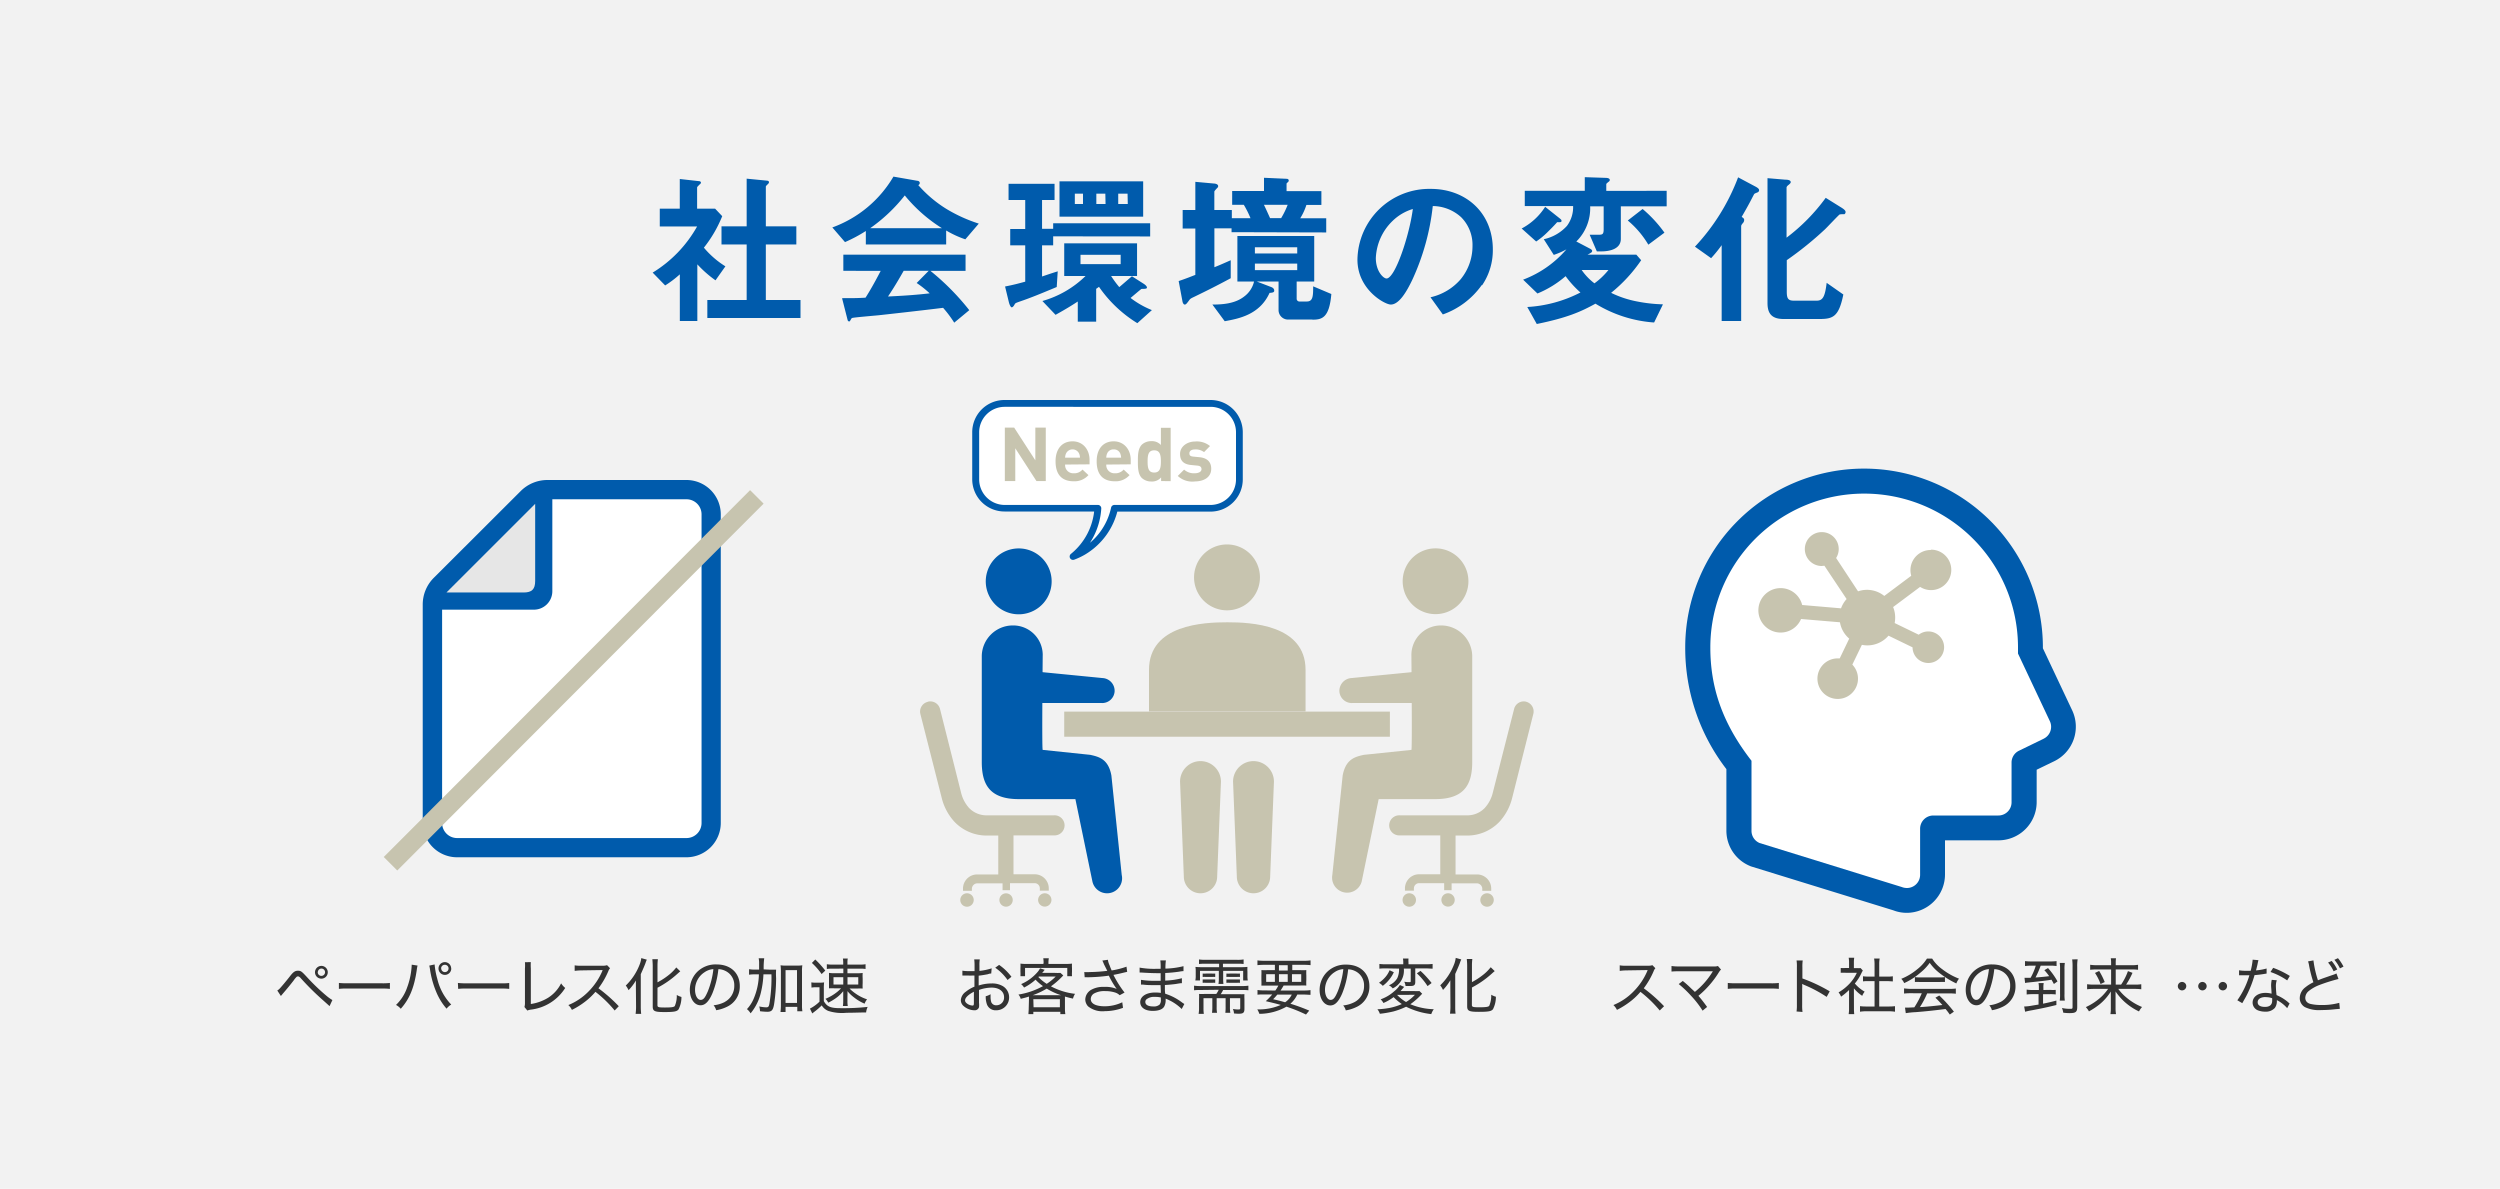 <svg xmlns="http://www.w3.org/2000/svg" width="450" height="214" viewBox="0 0 450 214"><defs><style>.a{fill:#f2f2f2;}.b{fill:#005bac;}.c{fill:#e6e6e6;}.d{fill:#fff;}.e{fill:#c7c4af;}.f{fill:#333;}</style></defs><rect class="a" width="450" height="214"/><path class="b" d="M123.57,86.4H98.51a6.8,6.8,0,0,0-4.79,2L78.09,104a6.8,6.8,0,0,0-2,4.8v39.33a6.19,6.19,0,0,0,6.18,6.18h41.29a6.19,6.19,0,0,0,6.18-6.18V92.57a6.19,6.19,0,0,0-6.18-6.17"/><path class="c" d="M96.33,90.69v13.88c0,1.5-.59,2.08-2.09,2.08H80.36Z"/><path class="d" d="M126.28,148.14a2.71,2.71,0,0,1-2.71,2.71H82.28a2.7,2.7,0,0,1-2.7-2.71v-38.4H96.1a3.32,3.32,0,0,0,3.32-3.31V89.87h24.15a2.71,2.71,0,0,1,2.71,2.7Z"/><rect class="e" x="56.6" y="120.73" width="93.32" height="3.44" transform="translate(-56.35 109) rotate(-45.04)"/><path class="b" d="M373,127.88l-5.28-11.19v-.15a32.19,32.19,0,0,0-64.38,0,35.7,35.7,0,0,0,7.41,21.9v11.07a6.87,6.87,0,0,0,4.19,6.34l.21.09.22.07,25.43,7.85a6.66,6.66,0,0,0,2.42.45,6.91,6.91,0,0,0,6.88-6.88v-6.17h9.62a6.89,6.89,0,0,0,6.88-6.89v-5.82l3.18-1.54a6.91,6.91,0,0,0,3.22-9.13"/><path class="d" d="M367.8,133l-4.38,2.13a2.36,2.36,0,0,0-1.34,2.13v7.15a2.37,2.37,0,0,1-2.38,2.38H348a2.38,2.38,0,0,0-2.38,2.39v8.29a2.37,2.37,0,0,1-2.38,2.37,2.52,2.52,0,0,1-.93-.18l-25.59-7.92a2.37,2.37,0,0,1-1.45-2.19V136.94c-5.3-6.82-7.41-13.26-7.41-20.4a27.69,27.69,0,0,1,55.38,0c0,.38,0,.74,0,1.1l5.73,12.16a2.38,2.38,0,0,1-1.1,3.16"/><path class="e" d="M347.52,99a3.64,3.64,0,0,0-3.64,3.64,3.9,3.9,0,0,0,.14,1l-4.85,3.63a4.94,4.94,0,0,0-4.72-.83l-3.95-6a3,3,0,0,0,.47-1.61,3.05,3.05,0,1,0-3.06,3.05l.48-.05,4,6a4.93,4.93,0,0,0-1,1.67l-7-.6a4,4,0,1,0-.2,2.52l7,.59a4.94,4.94,0,0,0,1.67,2.94l-1.71,3.56-.35,0a3.65,3.65,0,1,0,2.62,1.12l1.72-3.56a5,5,0,0,0,1,.1,5,5,0,0,0,3.79-1.75l4.33,2.1a2.84,2.84,0,1,0,2.84-2.86,2.78,2.78,0,0,0-1.73.59l-4.33-2.1a5.23,5.23,0,0,0,.09-1,4.89,4.89,0,0,0-.37-1.88l4.86-3.63a3.64,3.64,0,1,0,2-6.7"/><path class="e" d="M254.88,162a1.21,1.21,0,1,1-1.2-1.21,1.2,1.2,0,0,1,1.2,1.21"/><path class="e" d="M268.88,162a1.21,1.21,0,1,1-1.21-1.21,1.21,1.21,0,0,1,1.21,1.21"/><path class="e" d="M261.85,162a1.2,1.2,0,1,1-1.2-1.21,1.2,1.2,0,0,1,1.2,1.21"/><path class="e" d="M274.73,126.31a1.79,1.79,0,0,0-2.19,1.3L268.7,142.7a6.28,6.28,0,0,1-1.45,2.74,4.33,4.33,0,0,1-3.24,1.32H252a1.81,1.81,0,1,0,0,3.61h7.25v7h-3.81a2.55,2.55,0,0,0-2.55,2.54v.41h1.61v-.41a.94.94,0,0,1,.94-.94h4.51v1.26h1.34V159h4.58a1,1,0,0,1,.94.94v.41h1.61v-.41a2.55,2.55,0,0,0-2.55-2.54H262v-7h2a8,8,0,0,0,5.9-2.48,9.88,9.88,0,0,0,2.29-4.29L276,128.5a1.81,1.81,0,0,0-1.31-2.19"/><path class="e" d="M186.86,162a1.2,1.2,0,1,0,1.2-1.21,1.2,1.2,0,0,0-1.2,1.21"/><path class="e" d="M172.85,162a1.21,1.21,0,0,0,2.42,0,1.21,1.21,0,0,0-2.42,0"/><path class="e" d="M179.89,162a1.2,1.2,0,1,0,2.4,0,1.2,1.2,0,1,0-2.4,0"/><path class="e" d="M167,126.31a1.8,1.8,0,0,1,2.2,1.3L173,142.7a6.26,6.26,0,0,0,1.44,2.74,4.34,4.34,0,0,0,3.24,1.32h12a1.81,1.81,0,1,1,0,3.61h-7.25v7h3.81a2.54,2.54,0,0,1,2.54,2.54v.41h-1.61v-.41a.93.93,0,0,0-.93-.94H181.8v1.26h-1.34V159h-4.57a1,1,0,0,0-.95.94v.41h-1.6v-.41a2.55,2.55,0,0,1,2.55-2.54h3.8v-7h-2a8,8,0,0,1-5.89-2.48,9.78,9.78,0,0,1-2.29-4.29l-3.84-15.1a1.8,1.8,0,0,1,1.3-2.19"/><path class="e" d="M216.1,137a3.69,3.69,0,0,0-3.69,3.69l.68,17.1a3,3,0,0,0,6,0l.68-17.1A3.69,3.69,0,0,0,216.1,137"/><path class="e" d="M225.63,137a3.69,3.69,0,0,0-3.68,3.69l.68,17.1a3,3,0,0,0,6,0l.68-17.1a3.69,3.69,0,0,0-3.69-3.69"/><path class="e" d="M226.79,103.91A5.93,5.93,0,1,1,220.87,98a5.92,5.92,0,0,1,5.92,5.92"/><rect class="e" x="191.56" y="128.09" width="58.62" height="4.52"/><path class="e" d="M235,128.06v-7.48c0-8.17-9.89-8.57-14.09-8.57s-14.09.4-14.09,8.57v7.48Z"/><path class="e" d="M258.12,123.56a2.83,2.83,0,0,0-3-2.67l-11.85,1.16a2.32,2.32,0,0,0-2.18,2.42,2.24,2.24,0,0,0,2.43,2.07h11.89a2.83,2.83,0,0,0,2.68-3"/><path class="e" d="M239.82,157.49l1.86-17.9c.55-2.91,2.16-3.36,3.82-3.72l8.55-.89c.17.28,0-17.18,0-17.18a5.32,5.32,0,0,1,5.42-5.22A5.61,5.61,0,0,1,265,118v19.15c0,3.94-1.32,6.69-6.64,6.69H248.16l-3.06,14.85a2.71,2.71,0,0,1-5.28-1.2"/><path class="b" d="M183.61,123.56a2.84,2.84,0,0,1,3-2.67l11.84,1.16a2.3,2.3,0,0,1,2.18,2.42,2.24,2.24,0,0,1-2.43,2.07H186.29a2.84,2.84,0,0,1-2.68-3"/><path class="b" d="M201.91,157.49l-1.86-17.9c-.54-2.91-2.15-3.36-3.82-3.72l-8.54-.89c-.18.28,0-17.18,0-17.18a5.32,5.32,0,0,0-5.42-5.22,5.6,5.6,0,0,0-5.55,5.42v19.15c0,3.94,1.32,6.69,6.63,6.69h10.22l3.07,14.85a2.7,2.7,0,0,0,5.27-1.2"/><path class="e" d="M252.78,106.5A5.92,5.92,0,1,0,256.55,99a5.92,5.92,0,0,0-3.77,7.48"/><path class="b" d="M189,106.5A5.93,5.93,0,1,1,185.18,99,5.93,5.93,0,0,1,189,106.5"/><path class="d" d="M217.94,72.62H180.82a5.19,5.19,0,0,0-5.18,5.17v8.52a5.19,5.19,0,0,0,5.18,5.18h16.8a12.11,12.11,0,0,1-4.47,8.69,11.85,11.85,0,0,0,7.48-8.69h17.31a5.19,5.19,0,0,0,5.18-5.18V77.79a5.19,5.19,0,0,0-5.18-5.17"/><path class="b" d="M217.94,72.62v.61H180.82a4.59,4.59,0,0,0-4.57,4.56v8.52a4.61,4.61,0,0,0,4.57,4.58h16.8a.56.56,0,0,1,.44.19.58.58,0,0,1,.17.45,12.75,12.75,0,0,1-4.7,9.13l-.38-.48-.22-.56a11,11,0,0,0,1.63-.77h0A11.41,11.41,0,0,0,200,91.36a.61.61,0,0,1,.6-.47h17.31a4.6,4.6,0,0,0,4.57-4.58V77.79a4.58,4.58,0,0,0-4.57-4.56V72a5.8,5.8,0,0,1,5.79,5.78v8.52a5.8,5.8,0,0,1-5.79,5.79H200.63v-.61l.6.14a12.69,12.69,0,0,1-6.06,8.28h0a12.29,12.29,0,0,1-1.81.84.6.6,0,0,1-.74-.26.61.61,0,0,1,.15-.78A11.51,11.51,0,0,0,197,91.46l.61,0v.61h-16.8A5.81,5.81,0,0,1,175,86.31V77.79A5.8,5.8,0,0,1,180.82,72h37.12Z"/><polygon class="e" points="186.56 86.59 182.75 80.69 182.75 86.59 180.87 86.59 180.87 76.97 182.55 76.97 186.36 82.86 186.36 76.97 188.24 76.97 188.24 86.59 186.56 86.59"/><path class="e" d="M191.72,83.62a1.46,1.46,0,0,0,1.54,1.57,1.92,1.92,0,0,0,1.59-.67l1.07,1a3.34,3.34,0,0,1-2.67,1.11c-1.66,0-3.25-.76-3.25-3.6,0-2.3,1.24-3.59,3.06-3.59s3.06,1.42,3.06,3.35v.79Zm2.51-2a1.3,1.3,0,0,0-2.34,0,1.88,1.88,0,0,0-.17.76h2.67a1.73,1.73,0,0,0-.16-.76"/><path class="e" d="M199.13,83.62a1.46,1.46,0,0,0,1.54,1.57,1.94,1.94,0,0,0,1.59-.67l1.06,1a3.32,3.32,0,0,1-2.67,1.11c-1.66,0-3.25-.76-3.25-3.6,0-2.3,1.24-3.59,3.06-3.59s3.07,1.42,3.07,3.35v.79Zm2.51-2a1.22,1.22,0,0,0-1.18-.73,1.21,1.21,0,0,0-1.17.73,1.88,1.88,0,0,0-.16.76h2.67a2.28,2.28,0,0,0-.16-.76"/><path class="e" d="M209,86.59v-.66a2.12,2.12,0,0,1-1.74.74,2.49,2.49,0,0,1-1.73-.63c-.7-.7-.71-1.92-.71-3s0-2.26.71-3a2.46,2.46,0,0,1,1.72-.63,2.14,2.14,0,0,1,1.71.69V77h1.76v9.61Zm-1.24-5.53c-1.06,0-1.19.86-1.19,2s.13,2,1.19,2,1.2-.88,1.2-2-.15-2-1.2-2"/><path class="e" d="M215,86.67a3.83,3.83,0,0,1-3-1l1.14-1.14a2.63,2.63,0,0,0,1.89.66c.6,0,1.24-.21,1.24-.74,0-.35-.19-.59-.75-.64l-1.11-.11c-1.27-.12-2-.68-2-2s1.28-2.23,2.71-2.23a3.73,3.73,0,0,1,2.68.82l-1.07,1.09a2.49,2.49,0,0,0-1.64-.48c-.7,0-1,.33-1,.68s.11.56.73.61l1.11.11c1.39.14,2.09.88,2.09,2.07,0,1.55-1.32,2.29-3,2.29"/><path class="b" d="M128.79,50.46a20.64,20.64,0,0,1-3.27-2.88v10.2h-3.15v-8.4a19,19,0,0,1-2.64,2l-2.25-2.31a22.72,22.72,0,0,0,8-8.31h-6.72V37.56h3.6V32.22l3.48.39c.18,0,.33.12.33.27a.43.43,0,0,1-.21.3c-.42.42-.48.48-.48.6v3.78h3.24L130,38.91a22.78,22.78,0,0,1-3.3,5.67,16.23,16.23,0,0,0,3.87,3.36Zm-1.47,6.78V54h7.08V44h-4.53V40.74h4.53V32.16l3.69.36c.15,0,.33.12.33.27a.48.48,0,0,1-.15.3c-.24.24-.42.39-.42.51v7.14h5.49V44h-5.49V54h6.24v3.24Zm46.44-14.16a18.06,18.06,0,0,1-3.45-1.59V44H155.85V41.58a26.7,26.7,0,0,1-3.75,2l-2.28-2.64a21.09,21.09,0,0,0,11-9.15l4.29.75c.24,0,.45.18.45.39a.43.43,0,0,1-.27.39,22.38,22.38,0,0,0,5.07,4.29,27.27,27.27,0,0,0,5.82,2.64Zm-2,15a20.67,20.67,0,0,0-2-2.67c-4.11.51-10.86,1.26-11.73,1.35-.63.06-3.81.33-4.53.45a.38.38,0,0,0-.3.21c-.18.36-.27.45-.36.45a.35.35,0,0,1-.27-.27l-1-3.93c1.89,0,2.73,0,4.23-.09.75-1.2,1.38-2.25,2.73-4.83H151.8V45.84h22v2.91h-6.33a44.39,44.39,0,0,1,7,7.08Zm-8.91-22.89a29.22,29.22,0,0,1-6.21,5.88h12.9A27.23,27.23,0,0,1,162.87,35.19ZM165,50.94l2.16-2.19h-4.5c-1.41,2.49-2.28,3.81-2.82,4.62,2.52-.12,5-.27,7.5-.57A18.15,18.15,0,0,0,165,50.94Zm24.57-8.4v1.62h-2v5.61c1.5-.51,1.68-.57,2.82-.93l-.18,2.82c-3.15,1.32-4.83,2-6.72,2.64-.66.24-.75.27-.87.51s-.33.51-.51.51-.39-.45-.51-.9l-.69-2.85c1.53-.3,2.19-.48,3.63-.87V44.16h-2.7V41.22h2.7V36h-3V33.09h8.28V36h-2.25v5.19h2v-1h17.46v2.37Zm15.15,15.63a23,23,0,0,1-6.9-6.54l-.51.36V57.9H194V54.27c-.81.54-2,1.29-4,2.4l-2.37-2.49a18.2,18.2,0,0,0,7.77-4.5h-3.84V43.8h13.11v5.88H200a18.88,18.88,0,0,0,1.47,2c1-.84,1.56-1.35,2.28-1.95l2.16,1.38c.18.12.54.39.54.66s-.63.21-1,.24c-.54.42-1.47,1.23-1.95,1.62a16.24,16.24,0,0,0,3.84,2.19ZM190.71,39V32.64h15.06V39Zm4.23-4.14h-1.47v1.86h1.47Zm6.78,11h-7.23v1.68h7.23Zm-2.76-11h-1.62v1.86H199Zm4,0h-1.68v1.86H203Zm18.72,6.93v-.69h-3.09v7c.75-.3,1.26-.51,2.94-1.26v3.24c-2.79,1.5-4.32,2.25-6.54,3.33-.69.33-.75.36-1,.72-.45.6-.54.69-.75.69s-.36-.36-.39-.54l-.69-3.69c1.35-.45,2.22-.81,3-1.11V41.13h-2.28V37.8h2.28V32.73l3.3.3c.15,0,.81.06.81.48a.41.41,0,0,1-.18.33c-.24.27-.51.54-.51.66v3.3h3.15v1.47h3.36a17.69,17.69,0,0,0-1.2-2.4h-2.1V34.38h5.73V32l4,.18c.12,0,.45,0,.45.33,0,.12-.06.21-.24.36s-.15.21-.15.3v1.23h6.27v2.49h-2.7a10.42,10.42,0,0,1-1.11,2.4h4.68v2.55Zm14.52,15.72h-4.14a1.71,1.71,0,0,1-1.92-1.68V50.67h-3.93l2.61,1c.54.21.54.54.54.66,0,.33-.39.36-.84.39-1.8,4-5.67,4.65-8.07,5.1l-2.22-3c1.68,0,4-.12,5.67-1.41a4.69,4.69,0,0,0,1.83-2.73h-3V42.48h13.83v8.19H233.4v3.06a.5.5,0,0,0,.57.54h1.26c1.11,0,1.14-1,1.14-2.73l3.27,1.38C239.28,57.27,237.9,57.54,236.25,57.54Zm-2.7-13h-7.62v1.11h7.62Zm0,2.94h-7.62v1.17h7.62Zm-6-10.59c.18.33.93,2,1.11,2.4h2a14.92,14.92,0,0,0,1.17-2.4Zm39.21,14.46a14.48,14.48,0,0,1-7,5.28l-2.22-3.09a10.1,10.1,0,0,0,5.4-3.21,9.39,9.39,0,0,0,2.16-6A7.07,7.07,0,0,0,263,39.09a7.67,7.67,0,0,0-5.1-2,42.59,42.59,0,0,1-3.72,13.35c-.9,1.86-2.28,4.38-3.84,4.38-1.08,0-6-2.7-6-8.07A12.94,12.94,0,0,1,257.55,34c6.24,0,11.16,4.23,11.16,10.92A11.21,11.21,0,0,1,266.79,51.33ZM250.65,39.78a9.82,9.82,0,0,0-3,6.66c0,2.43,1.38,3.69,1.92,3.69,1.56,0,4.14-7.83,4.74-12.51A8.86,8.86,0,0,0,250.65,39.78Zm29.61.24c-.57.66-1.26,1.32-1.83,1.89a13.41,13.41,0,0,1-1.92,1.56l-2.61-2.34a11.25,11.25,0,0,0,4.23-3.9l2.61,2.07c.33.27.33.33.33.42C281.07,40,281,40,280.26,40Zm11.49-2.88V43c0,1.68-1.71,2.25-3.54,2.25h-.78l-1.29-3h1.71c.63,0,.81-.15.81-1V37.14h-2.43a8.41,8.41,0,0,1-2.49,6.33l2.46,1.29c.15.09.39.21.39.42a.38.38,0,0,1-.15.27,5.13,5.13,0,0,1-.69.39h8.79l.87,1A27.16,27.16,0,0,1,290,52.71a18.35,18.35,0,0,0,4.71,1.56,27.23,27.23,0,0,0,4.62.51l-1.59,3.27a23.29,23.29,0,0,1-10.56-3.39c-2.61,1.44-5,2.52-10.56,3.66l-1.71-3.06a23.82,23.82,0,0,0,9.57-2.61,18.37,18.37,0,0,1-2.67-2.94,18.4,18.4,0,0,1-5.07,3.12l-2.58-2.49a19.13,19.13,0,0,0,7.8-5.46,13,13,0,0,1-2.28,1l-1.8-2.82a7.88,7.88,0,0,0,4.17-2.4,5.62,5.62,0,0,0,1.11-3.57h-8.7V34.35h10.8V31.89l3.6.12c.45,0,.9.06.9.39a.34.34,0,0,1-.15.27c-.48.39-.48.39-.48.57v1.11H300v2.79ZM284.7,48.6A10.46,10.46,0,0,0,287,51a13,13,0,0,0,2.52-2.4Zm12-4.56A16.9,16.9,0,0,0,293,39.69l2.67-2.07a22.92,22.92,0,0,1,3.93,4.26Zm19.68-9.42c-.54.21-.6.24-.69.42-.6,1.14-.81,1.62-2.19,4,.27.18.45.3.45.54a.81.81,0,0,1-.15.48c-.33.39-.39.48-.39.72v17H309.9V44.13A23.58,23.58,0,0,1,308,46.47l-2.91-2.07a37.55,37.55,0,0,0,7.77-12.48l3.21,1.71c.21.12.57.33.57.6A.43.43,0,0,1,316.38,34.62ZM332,38.55c-.12,0-.72,0-.87.06s-2.22,2.28-2.67,2.7a61.12,61.12,0,0,1-6.84,5.52V52.5c0,1.23.24,1.62,1.29,1.62H327c1.11,0,1.5-.72,1.8-3.21l3,2.1c-.81,4-1.86,4.41-4.29,4.41h-6.45c-2,0-2.91-.84-2.91-2.85V32.07l3.18.27c.42,0,1,.06,1,.45,0,.18-.24.36-.3.42s-.45.3-.45.57v9a34.2,34.2,0,0,0,7.05-7.17l2.94,1.83c.12.09.63.39.63.69A.45.45,0,0,1,332,38.55Z"/><path class="f" d="M49.91,178.29a2,2,0,0,0,.37-.28c.32-.32,1.3-1.49,1.91-2.28s.93-1,1.45-1,.68.15,1.48,1a36.83,36.83,0,0,0,3.71,3.57,7.77,7.77,0,0,0,1,.71l-.51,1.09-1-.9A48.52,48.52,0,0,1,54.07,176c-.18-.18-.3-.25-.44-.25a.39.39,0,0,0-.33.18,3.25,3.25,0,0,0-.41.51c-.53.7-1.31,1.65-2,2.44l-.33.4ZM59,175a1.15,1.15,0,1,1-1.15-1.14A1.15,1.15,0,0,1,59,175Zm-1.81,0a.66.66,0,0,0,.66.66.66.66,0,1,0,0-1.32A.66.66,0,0,0,57.21,175ZM61,176.93a13.11,13.11,0,0,0,1.51.06h6.19a9.77,9.77,0,0,0,1.48-.06V178a11.32,11.32,0,0,0-1.49-.06H62.52A10.67,10.67,0,0,0,61,178Zm14.16-3.13a5.73,5.73,0,0,0-.14.78c-.47,3.21-1.31,5.23-2.88,7a3,3,0,0,0-.86-.69,7.86,7.86,0,0,0,2-3.13,13.31,13.31,0,0,0,.83-4.12Zm3.07-.2a14,14,0,0,0,.49,2.62,9.94,9.94,0,0,0,2.5,4.6,3.09,3.09,0,0,0-.84.74,10.81,10.81,0,0,1-1.85-3,16.64,16.64,0,0,1-1.12-4,5.7,5.7,0,0,0-.14-.75Zm3,.72a1.15,1.15,0,1,1-1.15-1.14A1.15,1.15,0,0,1,81.21,174.32Zm-1.81,0a.66.66,0,1,0,.66-.66A.66.66,0,0,0,79.4,174.32Zm3,2.61A13.19,13.19,0,0,0,84,177h6.18a9.77,9.77,0,0,0,1.48-.06V178a11.23,11.23,0,0,0-1.49-.06H84a10.67,10.67,0,0,0-1.53.06Zm13.13-3.75a7.38,7.38,0,0,0,0,1.13l0,6.41a8.23,8.23,0,0,0,3.12-1.13A6.49,6.49,0,0,0,101,177a3.4,3.4,0,0,0,.74.83,8.46,8.46,0,0,1-6.17,3.9,2.56,2.56,0,0,0-.65.17l-.52-.64a2.5,2.5,0,0,0,.09-.82l0-6.09a7,7,0,0,0,0-1.15Zm15.09,8.71a21.35,21.35,0,0,0-3.46-3.36,12.13,12.13,0,0,1-2.09,1.94,14,14,0,0,1-2.15,1.31,2.69,2.69,0,0,0-.64-.87,10.65,10.65,0,0,0,3.65-2.46,11.7,11.7,0,0,0,2.44-3.61,1.16,1.16,0,0,1,.06-.15.2.2,0,0,0,0-.08l-3.74.06a9.88,9.88,0,0,0-1.27.09l0-1a5.19,5.19,0,0,0,1,.07h.25l3.8,0a2.2,2.2,0,0,0,.78-.1l.54.55a1.81,1.81,0,0,0-.32.55,14.21,14.21,0,0,1-1.77,3.06,27.5,27.5,0,0,1,3.66,3.23Zm3.82-4.09c0-.54,0-.74,0-1.31a8.87,8.87,0,0,1-1.32,1.74,4,4,0,0,0-.5-.83,10.41,10.41,0,0,0,2.43-3.62,4.62,4.62,0,0,0,.36-1.32l1,.28a4.37,4.37,0,0,0-.24.61c-.19.51-.4,1-.85,2v5.79a12.52,12.52,0,0,0,.07,1.36h-1a10.05,10.05,0,0,0,.08-1.38Zm3.88,3.13c0,.36.17.42,1.35.42s1.61-.07,1.77-.26a4.65,4.65,0,0,0,.36-2,3,3,0,0,0,.84.36,4.84,4.84,0,0,1-.52,2.24c-.3.39-.84.48-2.56.48s-2.09-.15-2.09-1v-7.28a12.08,12.08,0,0,0-.07-1.23h1a9.85,9.85,0,0,0-.07,1.23v2.93a12.47,12.47,0,0,0,1.92-1.24,8,8,0,0,0,1.46-1.44l.72.7c-.14.11-.14.11-.62.54a16.92,16.92,0,0,1-3.48,2.41Zm12.09-.57a3.23,3.23,0,0,0,1.74-2.94,2.82,2.82,0,0,0-1.63-2.67,2.93,2.93,0,0,0-1.23-.3,15.91,15.91,0,0,1-1.1,4.4c-.63,1.44-1.29,2.1-2.11,2.1-1.11,0-1.93-1.17-1.93-2.78a4.59,4.59,0,0,1,1.18-3.08A4.7,4.7,0,0,1,129,173.6c2.5,0,4.16,1.54,4.16,3.87a4,4,0,0,1-2.41,3.8,6.8,6.8,0,0,1-1.84.57,2.23,2.23,0,0,0-.47-.89A5.8,5.8,0,0,0,130.46,180.36ZM126.82,175a3.74,3.74,0,0,0-1.71,3.19c0,1,.44,1.79,1,1.79s.84-.5,1.3-1.54a15.21,15.21,0,0,0,1-4A3.19,3.19,0,0,0,126.82,175Zm11.72-.46c.52,0,.83,0,1.16,0a11.25,11.25,0,0,0,0,1.51,31.74,31.74,0,0,1-.37,4.75c-.19,1.05-.44,1.32-1.25,1.32a12.06,12.06,0,0,1-1.28-.1,3.09,3.09,0,0,0-.14-.86,6.69,6.69,0,0,0,1.22.16c.4,0,.49-.09.6-.58a27.9,27.9,0,0,0,.38-5.36h-1.44a16.94,16.94,0,0,1-.46,3.28,9.13,9.13,0,0,1-1.85,3.74,3,3,0,0,0-.66-.76,6.36,6.36,0,0,0,1.15-1.73,11.76,11.76,0,0,0,1-4.53h-.63a7.05,7.05,0,0,0-1.14.07v-1a6.09,6.09,0,0,0,1.21.08h.6c0-.46,0-.56,0-1.1a4.11,4.11,0,0,0-.08-.94h1a13.56,13.56,0,0,0-.1,2Zm2.86,7.62h-.91a10.74,10.74,0,0,0,.07-1.25v-6a9.47,9.47,0,0,0-.06-1.16,5.73,5.73,0,0,0,1,.06h1.92a5.72,5.72,0,0,0,1-.06,7.43,7.43,0,0,0-.06,1.16v6a6.14,6.14,0,0,0,.07,1.12h-.92v-.79H141.4Zm0-1.63h2.06v-5.91H141.4Zm4.64-3.7a5.08,5.08,0,0,0,.86.05h.6a5.34,5.34,0,0,0,.84-.05,9.28,9.28,0,0,0-.05,1.17v2.2c.56,1,1.21,1.27,3,1.27a39.58,39.58,0,0,0,4.89-.23,3.06,3.06,0,0,0-.28,1c-1,0-2.31.06-3.52.06a8.13,8.13,0,0,1-3.28-.33,2.5,2.5,0,0,1-1.19-1,11.61,11.61,0,0,1-1.26,1.1c-.16.12-.29.22-.44.35l-.42-.87a7.1,7.1,0,0,0,1.72-1.25v-2.59h-.66a3.69,3.69,0,0,0-.78.06Zm.71-4.12a16.68,16.68,0,0,1,1.8,2l-.66.62a11.85,11.85,0,0,0-1.75-2Zm3.08,1.65a5.31,5.31,0,0,0-1,.06v-.86a5.94,5.94,0,0,0,1.09.07h1.86v-.33a4.38,4.38,0,0,0-.06-.77h.88a3.27,3.27,0,0,0-.06.73v.37h2.2a5.65,5.65,0,0,0,1.06-.07v.86a5,5,0,0,0-.95-.06h-2.31v.83h1.74a6.49,6.49,0,0,0,1-.06,8.86,8.86,0,0,0,0,1v.81a9.11,9.11,0,0,0,0,1,8.92,8.92,0,0,0-1,0h-1.36a7.5,7.5,0,0,0,1,.84,7.59,7.59,0,0,0,2.15,1.1,2.77,2.77,0,0,0-.44.78,7.82,7.82,0,0,1-1.87-1.1,6.58,6.58,0,0,1-1.22-1.16,7.75,7.75,0,0,1,0,.92v.9a4.65,4.65,0,0,0,.06.86h-.88a5.39,5.39,0,0,0,.06-.85v-.92c0-.39,0-.62,0-.9a6.76,6.76,0,0,1-1.07,1.07,9.29,9.29,0,0,1-1.62,1,2.87,2.87,0,0,0-.51-.69,8.6,8.6,0,0,0,2.12-1.25,6.8,6.8,0,0,0,.69-.64h-1.17a9.37,9.37,0,0,0-1,0c0-.35,0-.58,0-1v-.78c0-.43,0-.67,0-1a6.74,6.74,0,0,0,1.06.06h1.52v-.83Zm.2,1.53v1.32h1.76v-1.32Zm2.52,1.32h1.94v-1.32h-1.94Z"/><path class="f" d="M178.42,175.24c-.21,0-.26,0-.65.13-.7.13-1.13.2-1.61.25v1.77a7.62,7.62,0,0,1,2.34-.37,3.78,3.78,0,0,1,2,.48,2.34,2.34,0,0,1,1.14,2,2.3,2.3,0,0,1-2.33,2.35,1.65,1.65,0,0,1-1.72-1.25,4.08,4.08,0,0,1-.16-1.28,2.84,2.84,0,0,0,.87-.36c0,.21,0,.3,0,.43a3.35,3.35,0,0,0,.13,1,.93.93,0,0,0,.93.56,1.38,1.38,0,0,0,1.37-1.48c0-1-.87-1.7-2.23-1.7a6.88,6.88,0,0,0-2.28.42v2.32a3.28,3.28,0,0,1,0,.79.8.8,0,0,1-.85.55,3,3,0,0,1-1.88-.73,1.4,1.4,0,0,1-.54-1.1,2,2,0,0,1,.89-1.5,6,6,0,0,1,1.56-.92v-2l-.44,0a5.44,5.44,0,0,1-.61,0h-1.12v-.88a6.19,6.19,0,0,0,1.19.08l1,0v-1a8.5,8.5,0,0,0-.06-1.11h1a6.09,6.09,0,0,0-.06,1.07v1a10.49,10.49,0,0,0,2.2-.46Zm-3.12,3.27c-1,.52-1.59,1.08-1.59,1.56,0,.23.14.43.44.63a1.79,1.79,0,0,0,.91.3c.2,0,.24-.09.24-.53Zm6.06-2.11a8.8,8.8,0,0,0-2.22-2.21l.7-.51a9.46,9.46,0,0,1,2.22,2.14Zm3.85,3.59c0-.25,0-.44,0-.61-.52.17-.77.23-1.48.41a2,2,0,0,0-.41-.77,13.47,13.47,0,0,0,4.42-1.52,7.64,7.64,0,0,1-1.34-1.16,9.27,9.27,0,0,1-2.07,1.42,2.45,2.45,0,0,0-.53-.62,8.11,8.11,0,0,0,2.87-2.07,3.42,3.42,0,0,0,.54-.77l.84.27-.17.19c0,.06-.12.15-.29.36h2.29a7.93,7.93,0,0,0,1,0l.51.46-.22.23a14.35,14.35,0,0,1-2,1.73,12.12,12.12,0,0,0,4.34,1.35,2.65,2.65,0,0,0-.37.86c-.66-.14-.88-.21-1.45-.37,0,.19,0,.37,0,.65v1.51a6.56,6.56,0,0,0,.07,1h-.9v-.42H186v.42h-.88c0-.33.05-.63.05-1Zm2.64-6.73a5.3,5.3,0,0,0-.06-.77h1a4.4,4.4,0,0,0-.07.77v.25h3a9,9,0,0,0,1.24-.06,5.59,5.59,0,0,0,0,.77v.72a5.66,5.66,0,0,0,0,.78h-.85v-1.49h-7.6v1.48h-.83a6.41,6.41,0,0,0,0-.79v-.7a6.18,6.18,0,0,0,0-.77,8.52,8.52,0,0,0,1.18.06h2.95Zm2.79,5.88H191a11.59,11.59,0,0,1-2.59-1.19,13.1,13.1,0,0,1-2.53,1.19h4.76Zm-4.6,2.17h4.74v-1.46H186Zm.86-5.45a7.81,7.81,0,0,0,1.51,1.23,9.37,9.37,0,0,0,1.61-1.31H187Zm11.81-2.3a5.2,5.2,0,0,0-.29-.66l1-.14a3.34,3.34,0,0,0,.31,1,9.35,9.35,0,0,0,.37.92,14.3,14.3,0,0,0,2.67-.68l.12.93-.69.16c-.64.16-1,.24-1.78.39a18.78,18.78,0,0,0,2,3.18l-.88.48a2.05,2.05,0,0,0-.77-.47,5.7,5.7,0,0,0-1.86-.27,3.78,3.78,0,0,0-2,.44,1.18,1.18,0,0,0-.57,1c0,.81.9,1.29,2.49,1.29a7.37,7.37,0,0,0,3.18-.72l.13,1a9.49,9.49,0,0,1-3.29.6,4.09,4.09,0,0,1-3-.87,1.86,1.86,0,0,1-.5-1.26,2.09,2.09,0,0,1,1.17-1.77,4.4,4.4,0,0,1,2.2-.47A5.44,5.44,0,0,1,201,178l-.23-.32a16.47,16.47,0,0,1-1-1.69l-.18-.37a30.15,30.15,0,0,1-3.91.29,2.59,2.59,0,0,0-.44,0l-.07-.94a6.77,6.77,0,0,0,1,0,27.77,27.77,0,0,0,3.14-.22Zm14,8.06a8.37,8.37,0,0,0-2.25-1.58c-.24-.12-.24-.12-.64-.29,0,.14,0,.19,0,.29a2.39,2.39,0,0,1-.26,1.13c-.29.51-1,.79-2.07.79-1.38,0-2.25-.61-2.25-1.58s1-1.73,2.71-1.73a7.12,7.12,0,0,1,1,.07c0-.26,0-.26-.05-1.4l-1.25,0c-.65,0-1.18,0-1.89-.09h-.38v-.86a13.93,13.93,0,0,0,2.54.17l1,0c0-1.09,0-1.2,0-1.37h-.77c-.66,0-1.87-.06-2.65-.11h-.37v-.89a14.59,14.59,0,0,0,2.86.22l.92,0a9.1,9.1,0,0,0-.05-1.52h1a9.42,9.42,0,0,0-.08,1.48,14.75,14.75,0,0,0,3.25-.44l0,.89a5.62,5.62,0,0,0-.79.1,24.92,24.92,0,0,1-2.5.24c0,.6,0,.76,0,1.37a14.12,14.12,0,0,0,3-.43l0,.89c-.19,0-.22,0-1.06.14-.43.07-1.41.16-2,.19,0,1.12,0,1.12.06,1.57a9.83,9.83,0,0,1,3.06,1.6l.38.25Zm-4.85-2.18a2.17,2.17,0,0,0-1.52.46.62.62,0,0,0-.18.46c0,.51.53.8,1.41.8a1.56,1.56,0,0,0,1.16-.34,1.26,1.26,0,0,0,.22-.9c0-.09,0-.37,0-.37A4.21,4.21,0,0,0,207.89,179.44Zm8.19-1.24a8.81,8.81,0,0,0-1.12.05v-.83a7.73,7.73,0,0,0,1.12.07h7.59a6.69,6.69,0,0,0,1.07-.07v.83a7.8,7.8,0,0,0-1.07-.05h-3.48a5.16,5.16,0,0,1-.43.75H223a9.06,9.06,0,0,0,1,0,7,7,0,0,0,0,.84v1.79c0,.7-.22.89-1,.89-.22,0-.43,0-.88-.05a2.35,2.35,0,0,0-.2-.81,5.69,5.69,0,0,0,1,.1c.25,0,.32-.06.32-.26v-1.77h-1.85v1.56a5.65,5.65,0,0,0,.07,1.06h-.9a7.6,7.6,0,0,0,.05-1.08v-1.54H219v1.56a4.9,4.9,0,0,0,.07,1.06h-.91a7.14,7.14,0,0,0,.06-1.08v-1.54h-1.59v1.72a6.9,6.9,0,0,0,.06,1.1h-.94a6.56,6.56,0,0,0,.08-1.12V179.8a7.85,7.85,0,0,0,0-.89,10.33,10.33,0,0,0,1,0h2.1a4,4,0,0,0,.44-.75Zm.88-4.73a8.73,8.73,0,0,0-1.11.05v-.82a7.67,7.67,0,0,0,1.16.07h5.74a6.76,6.76,0,0,0,1.13-.07v.82a7.87,7.87,0,0,0-1.08-.05h-2.64v.62h3.17a9.74,9.74,0,0,0,1.24-.05,6.92,6.92,0,0,0,0,.85v.74a4.29,4.29,0,0,0,.06.85h-.83v-1.72h-3.6v1.29a7.13,7.13,0,0,0,.05,1.06h-.9a5.12,5.12,0,0,0,.07-1.06v-1.29H216v1.72h-.84a3.75,3.75,0,0,0,.07-.85v-.74a5.48,5.48,0,0,0-.05-.85,9.91,9.91,0,0,0,1.26.05h3v-.62Zm-.45,1.77a3.46,3.46,0,0,0,.64,0h1a3.42,3.42,0,0,0,.62,0v.61a5.22,5.22,0,0,0-.62,0h-1a5.6,5.6,0,0,0-.64,0Zm0,1.06a5,5,0,0,0,.64,0h1a5.11,5.11,0,0,0,.62,0v.61a3.64,3.64,0,0,0-.62,0h-1a3.75,3.75,0,0,0-.64,0Zm4.27-1.06a3.27,3.27,0,0,0,.63,0h1.19a3.49,3.49,0,0,0,.62,0v.61a5.11,5.11,0,0,0-.62,0h-1.19a5.29,5.29,0,0,0-.63,0Zm0,1.06a4.85,4.85,0,0,0,.63,0h1.19a5.11,5.11,0,0,0,.62,0v.61a3.57,3.57,0,0,0-.62,0h-1.19a3.77,3.77,0,0,0-.63,0Zm8.81,2a6,6,0,0,0,.54-.89h-1.78c-.61,0-1,0-1.27,0a9,9,0,0,0,0-1v-.79a9.66,9.66,0,0,0,0-1,9.91,9.91,0,0,0,1.2,0h1.23v-.95h-1.89a10.4,10.4,0,0,0-1.25.06v-.86a8.17,8.17,0,0,0,1.29.07h7a7.56,7.56,0,0,0,1.27-.07v.86a9.92,9.92,0,0,0-1.23-.06h-2.06v.95h1.33a9.71,9.71,0,0,0,1.2,0,9.2,9.2,0,0,0,0,1v.78a8.07,8.07,0,0,0,0,1,12,12,0,0,0-1.25,0h-2.84c-.24.42-.33.56-.55.89h4.16a7.4,7.4,0,0,0,1.23-.07v.85c-.34,0-.7-.05-1.23-.05h-1.15a4.85,4.85,0,0,1-1.24,1.65,33.39,33.39,0,0,1,3.39,1.24l-.58.71a27.34,27.34,0,0,0-3.52-1.42,10,10,0,0,1-4.88,1.29,3.46,3.46,0,0,0-.37-.8,9.91,9.91,0,0,0,4.23-.8c-.88-.25-1.59-.42-2.7-.68A11,11,0,0,0,229,179H227.6c-.53,0-.91,0-1.25.05v-.85a7.68,7.68,0,0,0,1.25.07Zm-1.65-2.94v1.38h1.57v-1.38Zm2,3.67a8.36,8.36,0,0,1-.75.83c1.05.24,1.4.33,2.16.55a3.5,3.5,0,0,0,1.2-1.38Zm.3-4.34h1.58v-.95h-1.58Zm0,2.05h1.58v-1.38h-1.58Zm2.34,0h1.67v-1.38h-1.67Zm11.24,3.65a3.23,3.23,0,0,0,1.74-2.94,2.82,2.82,0,0,0-1.63-2.67,2.93,2.93,0,0,0-1.23-.3,15.91,15.91,0,0,1-1.1,4.4c-.63,1.44-1.29,2.1-2.11,2.1-1.11,0-1.93-1.17-1.93-2.78a4.59,4.59,0,0,1,1.18-3.08,4.7,4.7,0,0,1,3.62-1.49c2.5,0,4.16,1.54,4.16,3.87a4,4,0,0,1-2.41,3.8,6.8,6.8,0,0,1-1.84.57,2.23,2.23,0,0,0-.47-.89A5.74,5.74,0,0,0,243.85,180.36ZM240.21,175a3.76,3.76,0,0,0-1.71,3.19c0,1,.44,1.79,1,1.79s.85-.5,1.3-1.54a15.21,15.21,0,0,0,1-4A3.19,3.19,0,0,0,240.21,175ZM256,178.88c-.12.1-.14.14-.32.32a12.46,12.46,0,0,1-1.82,1.56,11.69,11.69,0,0,0,4.22.9,3.2,3.2,0,0,0-.45.88,13.58,13.58,0,0,1-4.53-1.33,12.87,12.87,0,0,1-2.32.86,19.48,19.48,0,0,1-2.41.41,2.36,2.36,0,0,0-.44-.81,15.06,15.06,0,0,0,2.28-.26,10.54,10.54,0,0,0,2.12-.68,9.21,9.21,0,0,1-1.48-1.25,8.74,8.74,0,0,1-1.83,1.06,3,3,0,0,0-.5-.66,7.26,7.26,0,0,0,2.45-1.46,4.07,4.07,0,0,0,1-1.12l.78.34-.17.2-.48.55h2.4a7.75,7.75,0,0,0,1,0ZM250.89,175a5.93,5.93,0,0,1-.93,1.45,6.13,6.13,0,0,1-1.06,1,2.88,2.88,0,0,0-.68-.55,6.11,6.11,0,0,0,1-.86,4.33,4.33,0,0,0,.9-1.4Zm-1.42-.69a9.17,9.17,0,0,0-1.18.05v-.85a8.87,8.87,0,0,0,1.23.06h3.07v-.3a4,4,0,0,0-.06-.74h1a5.27,5.27,0,0,0,0,.74v.3h3.08a10,10,0,0,0,1.26-.06v.85c-.35,0-.77-.05-1.24-.05h-1.88v2.43c0,.56-.21.74-.85.74-.25,0-.58,0-.9,0a2,2,0,0,0-.24-.77,5.21,5.21,0,0,0,.89.08c.24,0,.28,0,.28-.23v-2.21h-1.24a3.55,3.55,0,0,1-2,3.56,2.24,2.24,0,0,0-.69-.56,3,3,0,0,0,1.52-1.3,3.82,3.82,0,0,0,.31-1.7Zm2,4.76a7.24,7.24,0,0,0,1.62,1.29,6.93,6.93,0,0,0,1.59-1.29Zm4.22-4.31a17.6,17.6,0,0,1,2,2.18l-.73.56a11.64,11.64,0,0,0-1.93-2.3Zm5.37,3c0-.54,0-.74,0-1.31a9.28,9.28,0,0,1-1.32,1.74,4,4,0,0,0-.5-.83,10.41,10.41,0,0,0,2.43-3.62,4.62,4.62,0,0,0,.36-1.32l1,.28a4.37,4.37,0,0,0-.24.61c-.19.51-.4,1-.85,2v5.79c0,.43,0,.92.06,1.36h-1a10.05,10.05,0,0,0,.08-1.38Zm3.88,3.13c0,.36.17.42,1.35.42s1.61-.07,1.77-.26a4.65,4.65,0,0,0,.36-2,3,3,0,0,0,.84.36,4.84,4.84,0,0,1-.52,2.24c-.3.39-.84.48-2.56.48s-2.09-.15-2.09-1v-7.28a12.08,12.08,0,0,0-.07-1.23h1a9.85,9.85,0,0,0-.07,1.23v2.93a12.47,12.47,0,0,0,1.92-1.24,8,8,0,0,0,1.46-1.44l.72.7c-.14.11-.14.11-.62.54a17.2,17.2,0,0,1-3.48,2.41Z"/><path class="f" d="M298.75,181.89a21.85,21.85,0,0,0-3.47-3.36,11.77,11.77,0,0,1-2.09,1.94,14.45,14.45,0,0,1-2.14,1.31,2.84,2.84,0,0,0-.64-.87,10.61,10.61,0,0,0,3.64-2.46,11.7,11.7,0,0,0,2.44-3.61.52.52,0,0,1,.07-.15.69.69,0,0,0,0-.08l-3.74.06a10,10,0,0,0-1.27.09l0-1a5.24,5.24,0,0,0,1.05.07h.24l3.81,0a2.2,2.2,0,0,0,.78-.1l.54.55a1.62,1.62,0,0,0-.32.55,14.64,14.64,0,0,1-1.77,3.06,28.07,28.07,0,0,1,3.65,3.23Zm6.33-3.35a14.32,14.32,0,0,0,3.15-3.57.42.42,0,0,1,.09-.14c-.17,0-.17,0-6.07,0a13,13,0,0,0-1.38.05v-1a8.41,8.41,0,0,0,1.39.08h6.27a1.94,1.94,0,0,0,.7-.08l.55.64a3,3,0,0,0-.45.6,17.14,17.14,0,0,1-3.62,4.13c.41.45.92,1.1,1.57,2l-.81.67a17.16,17.16,0,0,0-2.11-2.71,19.07,19.07,0,0,0-2.19-2.08l.73-.56a18.66,18.66,0,0,1,1.51,1.35Zm5.92-1.61a13.19,13.19,0,0,0,1.52.06h6.18a10,10,0,0,0,1.49-.06V178a11.5,11.5,0,0,0-1.5-.06h-6.16A10.67,10.67,0,0,0,311,178Zm12.38,5.14a8.62,8.62,0,0,0,.06-1.28v-6.7a6.81,6.81,0,0,0-.06-1.21h1.11a7.8,7.8,0,0,0-.06,1.24v2a28.68,28.68,0,0,1,4.92,2.32l-.55,1a23.67,23.67,0,0,0-4.05-2.16c-.16-.08-.21-.09-.36-.18a7.08,7.08,0,0,1,0,.9v2.87a8.87,8.87,0,0,0,.06,1.28Zm10.33-.62a10.24,10.24,0,0,0,.05,1.09h-1a6.76,6.76,0,0,0,.07-1.1V178.2a10.18,10.18,0,0,1-1.44,1.2,2.94,2.94,0,0,0-.45-.77,8.74,8.74,0,0,0,2-1.6,7.15,7.15,0,0,0,1.29-1.93h-2a8.52,8.52,0,0,0-.9,0v-.86a8.19,8.19,0,0,0,.87,0h.63v-1a4.36,4.36,0,0,0-.07-.85h1a5.22,5.22,0,0,0-.06.87v1h.59a4.44,4.44,0,0,0,.63,0l.39.44c-.07.12-.15.25-.25.46a8.22,8.22,0,0,1-1.19,1.87,6.46,6.46,0,0,0,1.77,1.47,3,3,0,0,0-.44.75,6.79,6.79,0,0,1-1.5-1.35Zm4.55-.28h1.63a8.93,8.93,0,0,0,1.21-.06v1a7.28,7.28,0,0,0-1.21-.08H336a7,7,0,0,0-1.2.08v-1a9.14,9.14,0,0,0,1.21.06h1.41V176.6h-1c-.4,0-.75,0-1.08.05v-.92a7.8,7.8,0,0,0,1.08.06h1v-2.25a6.23,6.23,0,0,0-.08-1h1a5.27,5.27,0,0,0-.08,1v2.25h1.37a6.35,6.35,0,0,0,1.08-.06v.92c-.33,0-.67-.05-1.08-.05h-1.37Zm9.53-8.62a6.91,6.91,0,0,0,1.83,1.92,11.8,11.8,0,0,0,3,1.69,3.27,3.27,0,0,0-.48.86,15.47,15.47,0,0,1-3-1.85,8.48,8.48,0,0,1-1.79-1.86,9,9,0,0,1-1.7,1.79,11.87,11.87,0,0,1-2.9,1.86,2.49,2.49,0,0,0-.52-.77,10.89,10.89,0,0,0,2.87-1.72,7.52,7.52,0,0,0,1.75-1.92ZM344,178.78a10.54,10.54,0,0,0-1.27.06v-.93A11,11,0,0,0,344,178h6.79a10.35,10.35,0,0,0,1.26-.06v.93a10.35,10.35,0,0,0-1.26-.06h-3.9a15.68,15.68,0,0,1-1.31,2.47c1-.05,2.64-.21,4.05-.38-.55-.61-.76-.83-1.26-1.31l.7-.4a25.62,25.62,0,0,1,2.63,2.91l-.74.52a11.11,11.11,0,0,0-.76-1c-1.84.24-3.78.45-5.43.57a15.37,15.37,0,0,0-1.73.18l-.14-1,.57,0,1.11-.05a15.13,15.13,0,0,0,1.34-2.53Zm.68-2.9a5.4,5.4,0,0,0,.89.05h3.58a5.86,5.86,0,0,0,.94-.05v.88a7.93,7.93,0,0,0-.93,0h-3.6a7.56,7.56,0,0,0-.88,0Zm15.41,4.48a3.23,3.23,0,0,0,1.74-2.94,2.82,2.82,0,0,0-1.63-2.67,2.93,2.93,0,0,0-1.23-.3,15.91,15.91,0,0,1-1.1,4.4c-.63,1.44-1.29,2.1-2.11,2.1-1.11,0-1.93-1.17-1.93-2.78a4.59,4.59,0,0,1,1.18-3.08,4.7,4.7,0,0,1,3.62-1.49c2.5,0,4.16,1.54,4.16,3.87a4,4,0,0,1-2.41,3.8,6.8,6.8,0,0,1-1.84.57,2.23,2.23,0,0,0-.47-.89A5.8,5.8,0,0,0,360.07,180.36ZM356.43,175a3.75,3.75,0,0,0-1.72,3.19c0,1,.45,1.79,1,1.79s.84-.5,1.3-1.54a14.82,14.82,0,0,0,1-4A3.19,3.19,0,0,0,356.43,175Zm12.6,3.18a6.8,6.8,0,0,0,1,0V179a7.27,7.27,0,0,0-1-.05h-1.28v1.71c1-.2,1.57-.34,2.4-.56v.8c-1.84.45-2.67.62-4.31.93-.67.12-.67.12-1.32.28l-.17-.94a8.24,8.24,0,0,0,1.42-.16l1.17-.19v-1.87h-1.14a7.89,7.89,0,0,0-1,.06v-.88a6.41,6.41,0,0,0,1,.07H367v-.37a4.09,4.09,0,0,0-.07-.88h.94a4.26,4.26,0,0,0-.06.88v.37Zm-3.44-4.36a8.07,8.07,0,0,0-1.09.07V173a8.47,8.47,0,0,0,1.14.06H369a9.15,9.15,0,0,0,1.18-.06v.89a6.32,6.32,0,0,0-1.06-.07h-1.8a15.36,15.36,0,0,1-.93,2.13c1-.07,1.87-.16,2.46-.24a9,9,0,0,0-.87-1.08l.66-.38a13,13,0,0,1,1.71,2.4l-.65.47c-.21-.39-.26-.48-.43-.77-.89.15-1.84.26-4.17.5a4,4,0,0,0-.58.09l-.11-.94a2.82,2.82,0,0,0,.39,0l.71,0a10.58,10.58,0,0,0,.93-2.18Zm6.08-.49a6.75,6.75,0,0,0-.06,1.19v4.37a6.6,6.6,0,0,0,.06,1.22h-.92a7,7,0,0,0,.06-1.22v-4.36a6.75,6.75,0,0,0-.06-1.2Zm2.31-.65a7.19,7.19,0,0,0-.08,1.33v7.25c0,.89-.27,1.1-1.34,1.1a7.63,7.63,0,0,1-1.18-.08,2.93,2.93,0,0,0-.23-.84,6.64,6.64,0,0,0,1.41.15c.43,0,.5,0,.5-.34V174a8.72,8.72,0,0,0-.07-1.31Zm7.82,4.55a10.48,10.48,0,0,0,1.23-2.43l.82.31a13.67,13.67,0,0,1-1.15,2.12h1.5a6.72,6.72,0,0,0,1.23-.07v.91a10.4,10.4,0,0,0-1.26-.07h-2.88a8,8,0,0,0,1.39,1.49,10.45,10.45,0,0,0,2.89,1.77,3.64,3.64,0,0,0-.55.8,10.67,10.67,0,0,1-2.69-1.81,10.43,10.43,0,0,1-1.53-1.79c0,.56,0,.88,0,1.14v1.85a5.78,5.78,0,0,0,.08,1.09h-1a6.79,6.79,0,0,0,.07-1.09V179.6c0-.34,0-.54,0-1.13a9.48,9.48,0,0,1-2,2.29,13.34,13.34,0,0,1-1.94,1.29,3.53,3.53,0,0,0-.56-.77,10.63,10.63,0,0,0,2.94-2,9.6,9.6,0,0,0,1.07-1.28H376.9a12,12,0,0,0-1.22.07v-.91a8.18,8.18,0,0,0,1.22.07H380v-2.73h-2.58a11.14,11.14,0,0,0-1.19.06v-.9a8.7,8.7,0,0,0,1.22.08H380v-.36a5,5,0,0,0-.06-.89h.94a5.69,5.69,0,0,0-.05.9v.35h2.76a7.07,7.07,0,0,0,1.26-.08v.9a9.79,9.79,0,0,0-1.21-.06h-2.81v2.73Zm-3.95-2.46a12.74,12.74,0,0,1,1,2l-.75.36a9.08,9.08,0,0,0-1-2Zm15.68,2.74a.76.76,0,1,1-.76-.76A.76.76,0,0,1,393.53,177.5Zm3.67,0a.76.76,0,1,1-.76-.76A.77.77,0,0,1,397.2,177.5Zm3.67,0a.76.76,0,1,1-.76-.76A.76.76,0,0,1,400.87,177.5Zm5.65-4.68a7.18,7.18,0,0,0-.16.71c-.08.37-.14.61-.28,1.13a10,10,0,0,0,1.91-.34l0,.91-.37.06a18,18,0,0,1-1.8.22,20.09,20.09,0,0,1-1.21,3.21c-.26.53-.36.72-.78,1.45l-.22.39-.89-.52a15.09,15.09,0,0,0,2.17-4.5h-1.86v-.9a6.78,6.78,0,0,0,1.33.09h.76a11.5,11.5,0,0,0,.36-2Zm5.17,8.64a6.11,6.11,0,0,0-1.86-1.45,1.1,1.1,0,0,1,0,.28,1.94,1.94,0,0,1-.37,1.14,2.2,2.2,0,0,1-1.73.66,3.6,3.6,0,0,1-1.2-.2,1.51,1.51,0,0,1-1.06-1.44c0-1,.95-1.74,2.3-1.74a4.26,4.26,0,0,1,1.11.14c0-.54-.08-1.13-.08-1.49a5.23,5.23,0,0,1,.11-1l.91.08a3.25,3.25,0,0,0-.16,1.06,14.9,14.9,0,0,0,.12,1.61,7.81,7.81,0,0,1,1.87,1.1,3.49,3.49,0,0,1,.31.27l.17.13Zm-3.89-2c-.87,0-1.42.36-1.42.93s.5.84,1.32.84,1.29-.36,1.29-1.12a3.43,3.43,0,0,0,0-.44A3.24,3.24,0,0,0,407.8,179.49Zm3.89-3a12.07,12.07,0,0,0-3-1.51l.48-.75a15.7,15.7,0,0,1,3,1.46Zm4.73-3.6a18.43,18.43,0,0,0,.81,3.58c.67-.27.67-.27,2.6-.94a4.52,4.52,0,0,0,.73-.29l.37,1a29.82,29.82,0,0,0-3.41,1.07,7,7,0,0,0-2,1.14,1.62,1.62,0,0,0-.57,1.17c0,.57.35,1,1.05,1.13a8.36,8.36,0,0,0,1.84.17,11.39,11.39,0,0,0,3.23-.39l.1,1.08-.83.07a21.09,21.09,0,0,1-2.51.15,5.82,5.82,0,0,1-2.95-.53,1.85,1.85,0,0,1-.92-1.7,2.46,2.46,0,0,1,1-1.86,7.18,7.18,0,0,1,1.45-.91,22.55,22.55,0,0,1-.78-3.05,4.14,4.14,0,0,0-.18-.71Zm3.28.1a7.18,7.18,0,0,1,1,1.54l-.65.32a6.63,6.63,0,0,0-1-1.57Zm1.13-.5a7.87,7.87,0,0,1,1,1.52l-.64.32a7.17,7.17,0,0,0-1-1.54Z"/></svg>